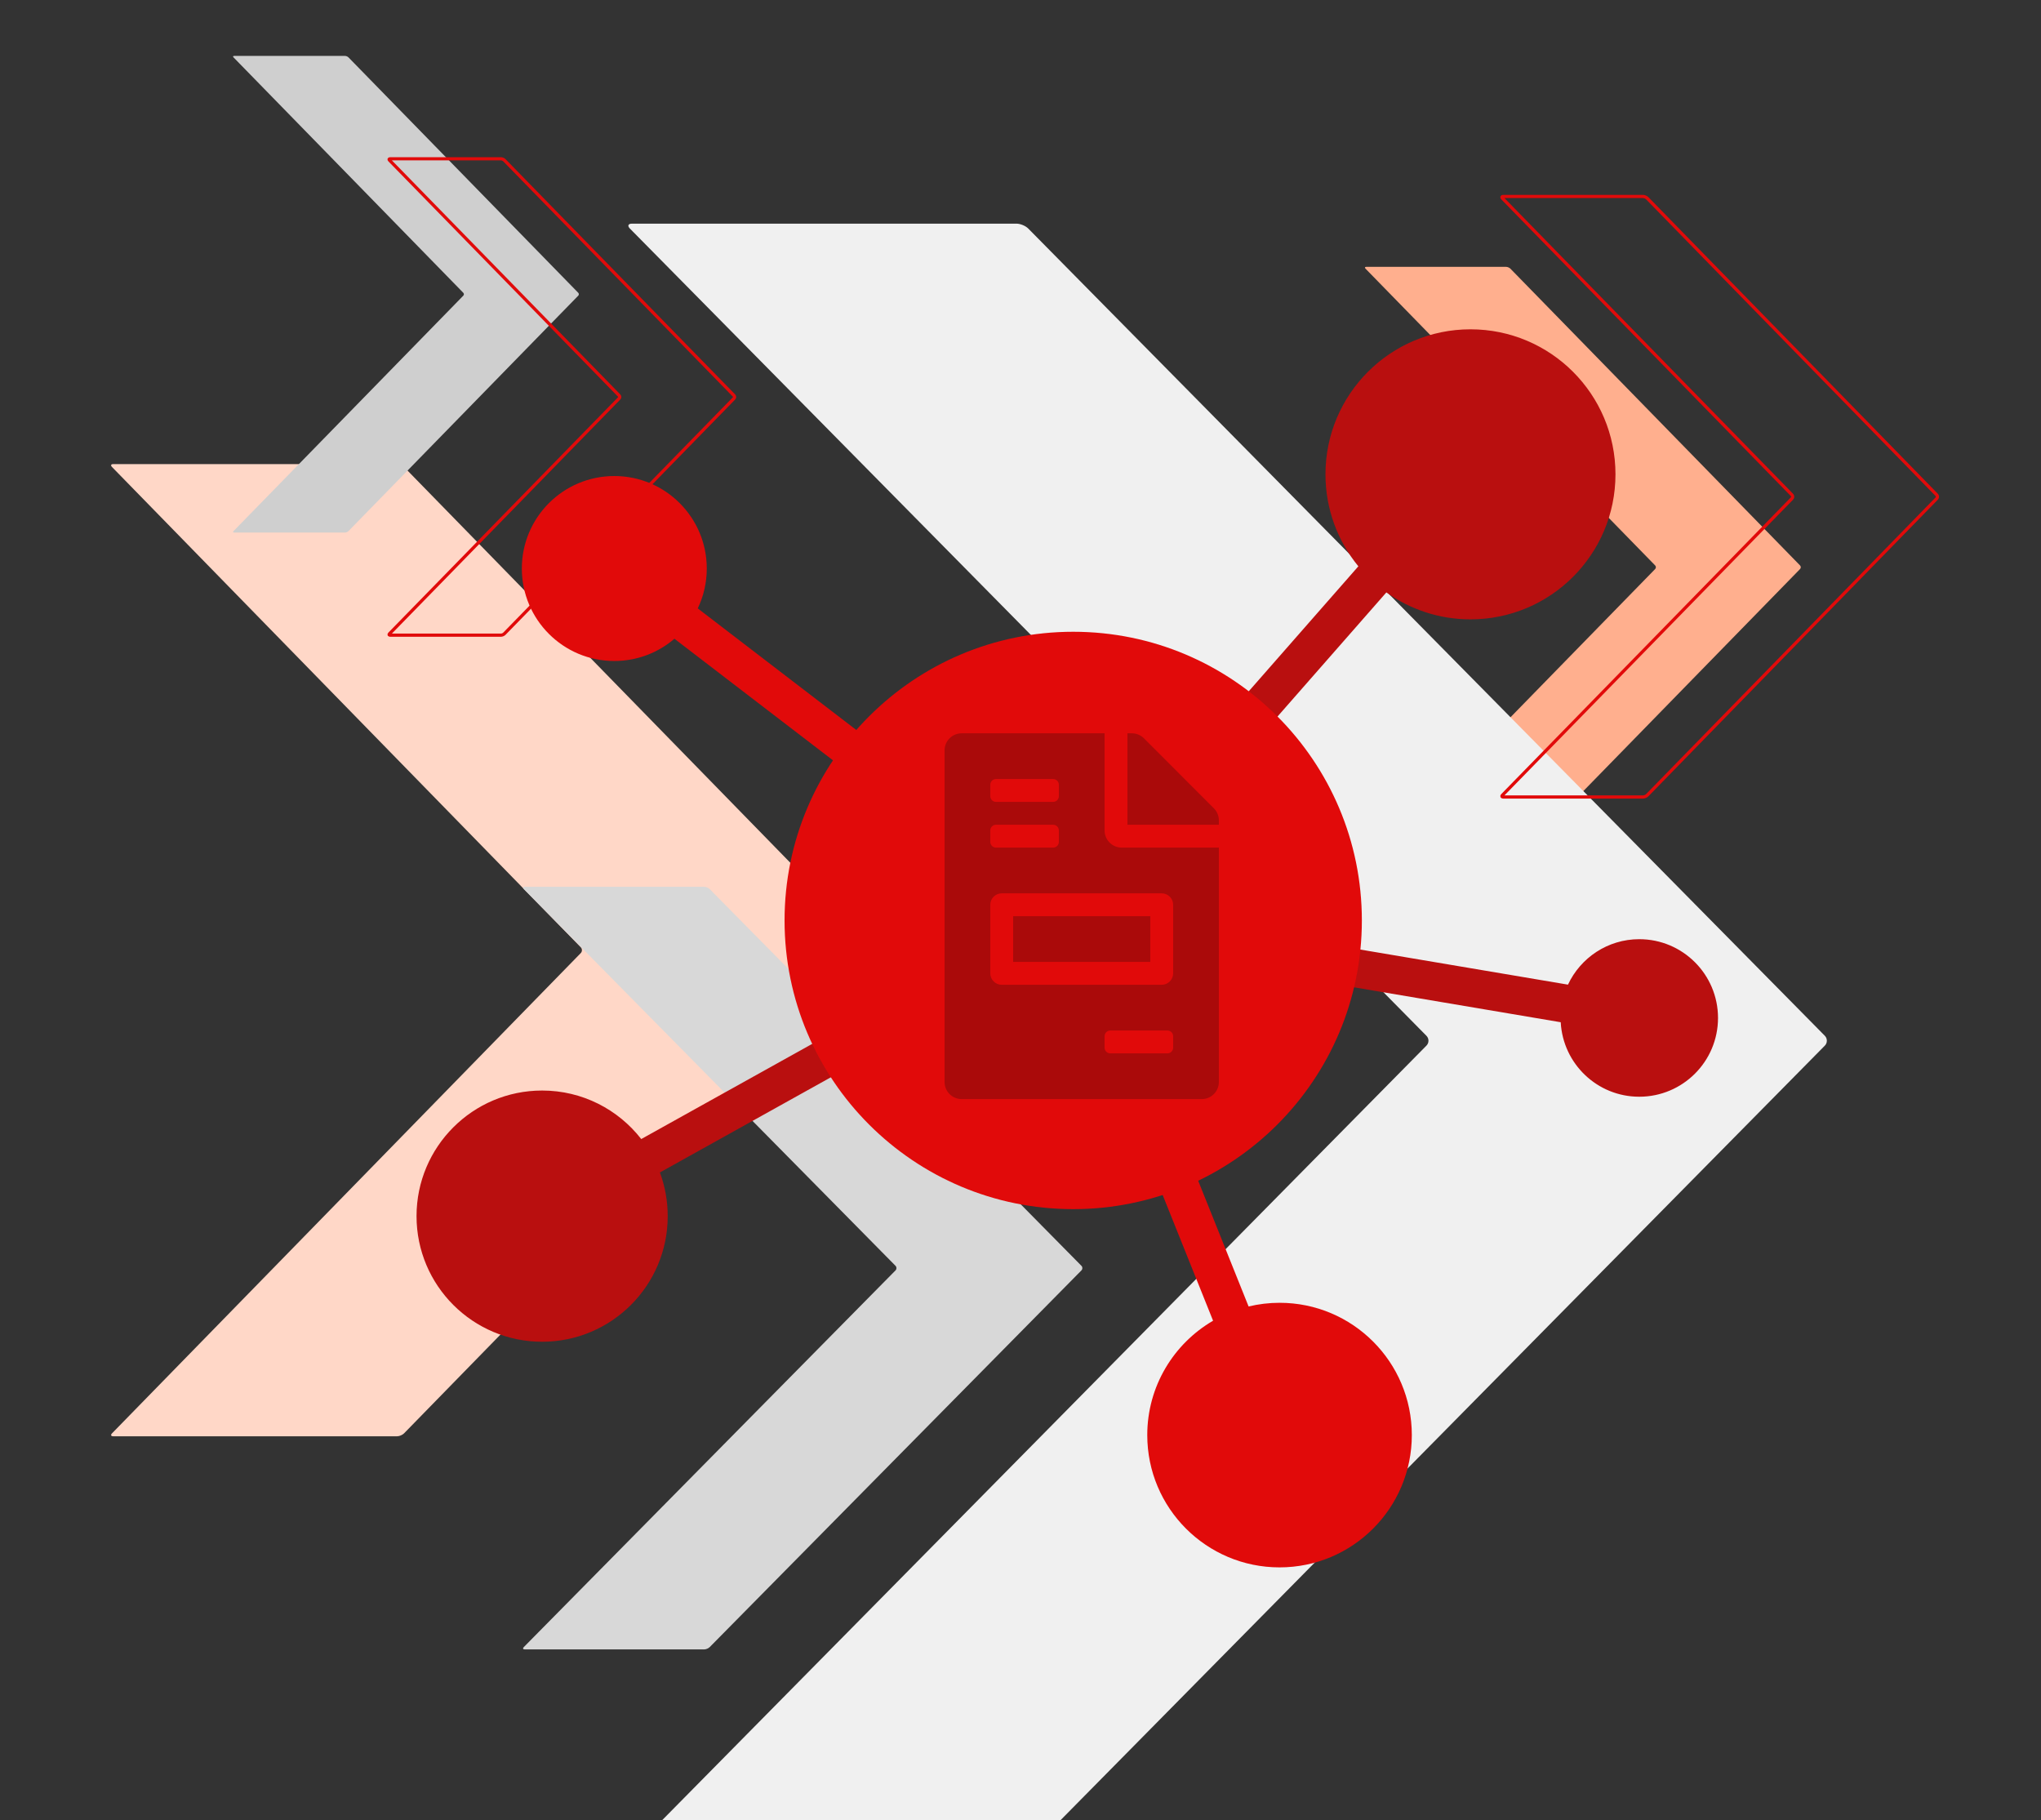 <?xml version="1.0" encoding="UTF-8"?>
<svg xmlns="http://www.w3.org/2000/svg" xmlns:xlink="http://www.w3.org/1999/xlink" version="1.1" id="E-Invoicing" x="0px" y="0px" viewBox="0 0 480 428" style="enable-background:new 0 0 480 428;" xml:space="preserve">
<rect x="0" y="0" width="480" height="428" fill="#333333" stroke="none"/>
<style type="text/css">
	.st0{fill:#FFAF8E;}
	.st1{fill:#F0F0F0;}
	.st2{fill:#FFD7C7;}
	.st3{fill:#D8D8D8;}
	.st4{fill:#CFCFCF;}
	.st5{fill:none;stroke:#E10A0A;stroke-width:0.75;stroke-miterlimit:10;}
	.st6{fill:#E10A0A;}
	.st7{fill:#B90F0F;}
	.st8{fill-rule:evenodd;clip-rule:evenodd;fill:#B90F0F;}
	.st9{fill-rule:evenodd;clip-rule:evenodd;fill:#E10A0A;}
	.st10{fill:#AA0A0A;}
</style>
<path id="_x32__Orange_00000020382099438606086780000000501774293070471328_" class="st0" d="M423.332,132.961L355.21,63.173  c-0.228-0.233-0.678-0.424-1.003-0.424H321.31c-0.325,0-0.401,0.19-0.174,0.424l68.122,69.788c0.228,0.233,0.228,0.615,0,0.847  l-68.122,69.788c-0.228,0.233-0.151,0.425,0.174,0.425h32.898c0.325,0,0.775-0.192,1.003-0.425l68.122-69.788  C423.56,133.576,423.56,133.194,423.332,132.961"></path>
<path id="_x33__00000002381098136279175300000014384754710956086409_" class="st1" d="M429.168,243.568L241.83,53.746  c-0.623-0.635-1.861-1.153-2.751-1.153h-90.468c-0.889,0-1.101,0.518-0.472,1.153l187.332,189.823c0.63,0.633,0.63,1.673,0,2.305  L155.733,428h93.691l179.743-182.127C429.791,245.242,429.791,244.202,429.168,243.568z"></path>
<path id="_x31__Orange_00000085218337085936751710000007855687030957022347_" class="st2" d="M205.262,222.747L95.022,109.814  c-0.368-0.378-1.096-0.685-1.616-0.685H26.62c-0.521,0-0.646,0.307-0.278,0.685l110.24,112.932c0.369,0.376,0.369,0.996,0,1.372  L26.342,337.049c-0.368,0.378-0.243,0.687,0.278,0.687h66.786c0.521,0,1.248-0.31,1.616-0.687l110.24-112.931  C205.631,223.742,205.631,223.123,205.262,222.747"></path>
<path id="_x32__00000010282214511054852620000012249080624934840508_" class="st3" d="M254.33,297.654l-87.426-88.584  c-0.287-0.297-0.868-0.539-1.28-0.539h-42.221c-0.412,0-0.515,0.242-0.222,0.539l87.426,88.584c0.293,0.296,0.293,0.78,0,1.075  l-87.426,88.584c-0.293,0.297-0.19,0.54,0.222,0.54h42.221c0.412,0,0.993-0.243,1.28-0.54l87.426-88.584  C254.623,298.434,254.623,297.95,254.33,297.654"></path>
<path id="_x31__00000047770850967201815260000012067984538674598784_" class="st4" d="M135.994,68.852L81.948,13.487  c-0.179-0.185-0.537-0.336-0.791-0.336H55.056c-0.261,0-0.321,0.151-0.142,0.336l54.046,55.365c0.185,0.185,0.185,0.489,0,0.672  l-54.046,55.365c-0.179,0.185-0.119,0.337,0.142,0.337h26.101c0.254,0,0.612-0.153,0.791-0.337l54.046-55.365  C136.173,69.341,136.173,69.037,135.994,68.852"></path>
<path id="_x32__Outline_00000096742066763114611330000013369386958775315626_" class="st5" d="M455.481,116.38l-68.083-69.76  c-0.228-0.233-0.679-0.424-1.004-0.424h-32.881c-0.319,0-0.401,0.19-0.174,0.424l68.09,69.76c0.228,0.233,0.228,0.615,0,0.847  l-68.09,69.76c-0.228,0.233-0.146,0.425,0.174,0.425h32.881c0.325,0,0.776-0.192,1.004-0.425l68.083-69.76  C455.709,116.995,455.709,116.613,455.481,116.38z"></path>
<path id="_x31__Outline_00000111881079024710278390000000298439878938299812_" class="st5" d="M172.623,93.012l-54.008-55.337  c-0.178-0.185-0.536-0.336-0.791-0.336H91.739c-0.255,0-0.315,0.151-0.136,0.336l54.008,55.337c0.185,0.185,0.185,0.487,0,0.672  l-54.008,55.337c-0.179,0.186-0.119,0.337,0.136,0.337h26.084c0.256,0,0.614-0.151,0.791-0.337l54.008-55.337  C172.808,93.5,172.808,93.197,172.623,93.012z"></path>
<g id="E-Invoicing_Icon">
	<path class="st6" d="M300.923,306.347c-2.508,0-4.944,0.305-7.28,0.865l-37.07-92.444c-0.926-2.308-3.548-3.427-5.852-2.502   c-2.307,0.925-3.427,3.545-2.502,5.852l37.071,92.446c-9.253,5.391-15.477,15.412-15.477,26.892   c0,17.181,13.928,31.109,31.109,31.109s31.109-13.928,31.109-31.109C332.032,320.275,318.104,306.347,300.923,306.347z"></path>
	<path class="st7" d="M345.825,77.435c-18.834,0-34.102,15.268-34.102,34.102c0,8.21,2.902,15.74,7.735,21.626l-70.445,80.313   c-1.639,1.869-1.453,4.711,0.415,6.35c0.854,0.749,1.912,1.117,2.966,1.117c1.251,0,2.495-0.519,3.385-1.532l70.262-80.105   c5.58,3.983,12.405,6.334,19.783,6.334c18.834,0,34.102-15.268,34.102-34.102C379.927,92.703,364.659,77.435,345.825,77.435z"></path>
	<path class="st8" d="M385.52,220.847c-7.425,0-13.812,4.38-16.766,10.688l-115.608-19.529c-2.44-0.411-4.773,1.236-5.188,3.687   c-0.414,2.451,1.237,4.773,3.688,5.188l115.402,19.495c0.526,9.758,8.581,17.516,18.471,17.516   c10.229,0,18.522-8.293,18.522-18.522S395.749,220.847,385.52,220.847z"></path>
	<path class="st8" d="M256.328,214.253c-1.21-2.171-3.95-2.952-6.12-1.743l-99.402,55.334c-5.405-6.94-13.833-11.409-23.311-11.409   c-16.312,0-29.536,13.224-29.536,29.536s13.224,29.536,29.536,29.536s29.536-13.224,29.536-29.536c0-3.612-0.651-7.071-1.837-10.27   l99.391-55.328C256.757,219.165,257.537,216.425,256.328,214.253z"></path>
	<path class="st9" d="M255.135,212.872l-91.039-69.809c1.359-2.839,2.122-6.019,2.122-9.377c0-12.01-9.736-21.746-21.746-21.746   c-12.01,0-21.746,9.736-21.746,21.746s9.736,21.746,21.746,21.746c5.401,0,10.338-1.973,14.141-5.233l91.046,69.815   c0.816,0.626,1.779,0.929,2.735,0.929c1.352,0,2.688-0.606,3.574-1.762C257.479,217.208,257.106,214.384,255.135,212.872z"></path>
	<circle id="path4904_00000084532478312819462270000015159020393688014010_" class="st6" cx="252.397" cy="216.442" r="67.884"></circle>
	<path class="st10" d="M270.524,215.442h-32.255v10.752h32.255V215.442z M285.476,190.074l-16.447-16.464   c-0.756-0.756-1.781-1.176-2.856-1.176h-1.025v21.504h21.504v-1.025C286.652,191.855,286.232,190.83,285.476,190.074z    M259.773,195.282v-22.848h-33.599c-2.234,0-4.032,1.798-4.032,4.032v77.951c0,2.234,1.798,4.032,4.032,4.032h56.447   c2.234,0,4.032-1.798,4.032-4.032v-55.103h-22.848C261.587,199.314,259.773,197.5,259.773,195.282z M232.893,184.53   c0-0.739,0.605-1.344,1.344-1.344h13.44c0.739,0,1.344,0.605,1.344,1.344v2.688c0,0.739-0.605,1.344-1.344,1.344h-13.44   c-0.739,0-1.344-0.605-1.344-1.344V184.53z M232.893,195.282c0-0.739,0.605-1.344,1.344-1.344h13.44   c0.739,0,1.344,0.605,1.344,1.344v2.688c0,0.739-0.605,1.344-1.344,1.344h-13.44c-0.739,0-1.344-0.605-1.344-1.344V195.282z    M275.9,246.353c0,0.739-0.605,1.344-1.344,1.344h-13.44c-0.739,0-1.344-0.605-1.344-1.344v-2.688c0-0.739,0.605-1.344,1.344-1.344   h13.44c0.739,0,1.344,0.605,1.344,1.344V246.353z M275.9,212.754v16.128c0,1.478-1.21,2.688-2.688,2.688h-37.631   c-1.478,0-2.688-1.21-2.688-2.688v-16.128c0-1.478,1.21-2.688,2.688-2.688h37.631C274.691,210.066,275.9,211.276,275.9,212.754z"></path>
</g>
</svg>
